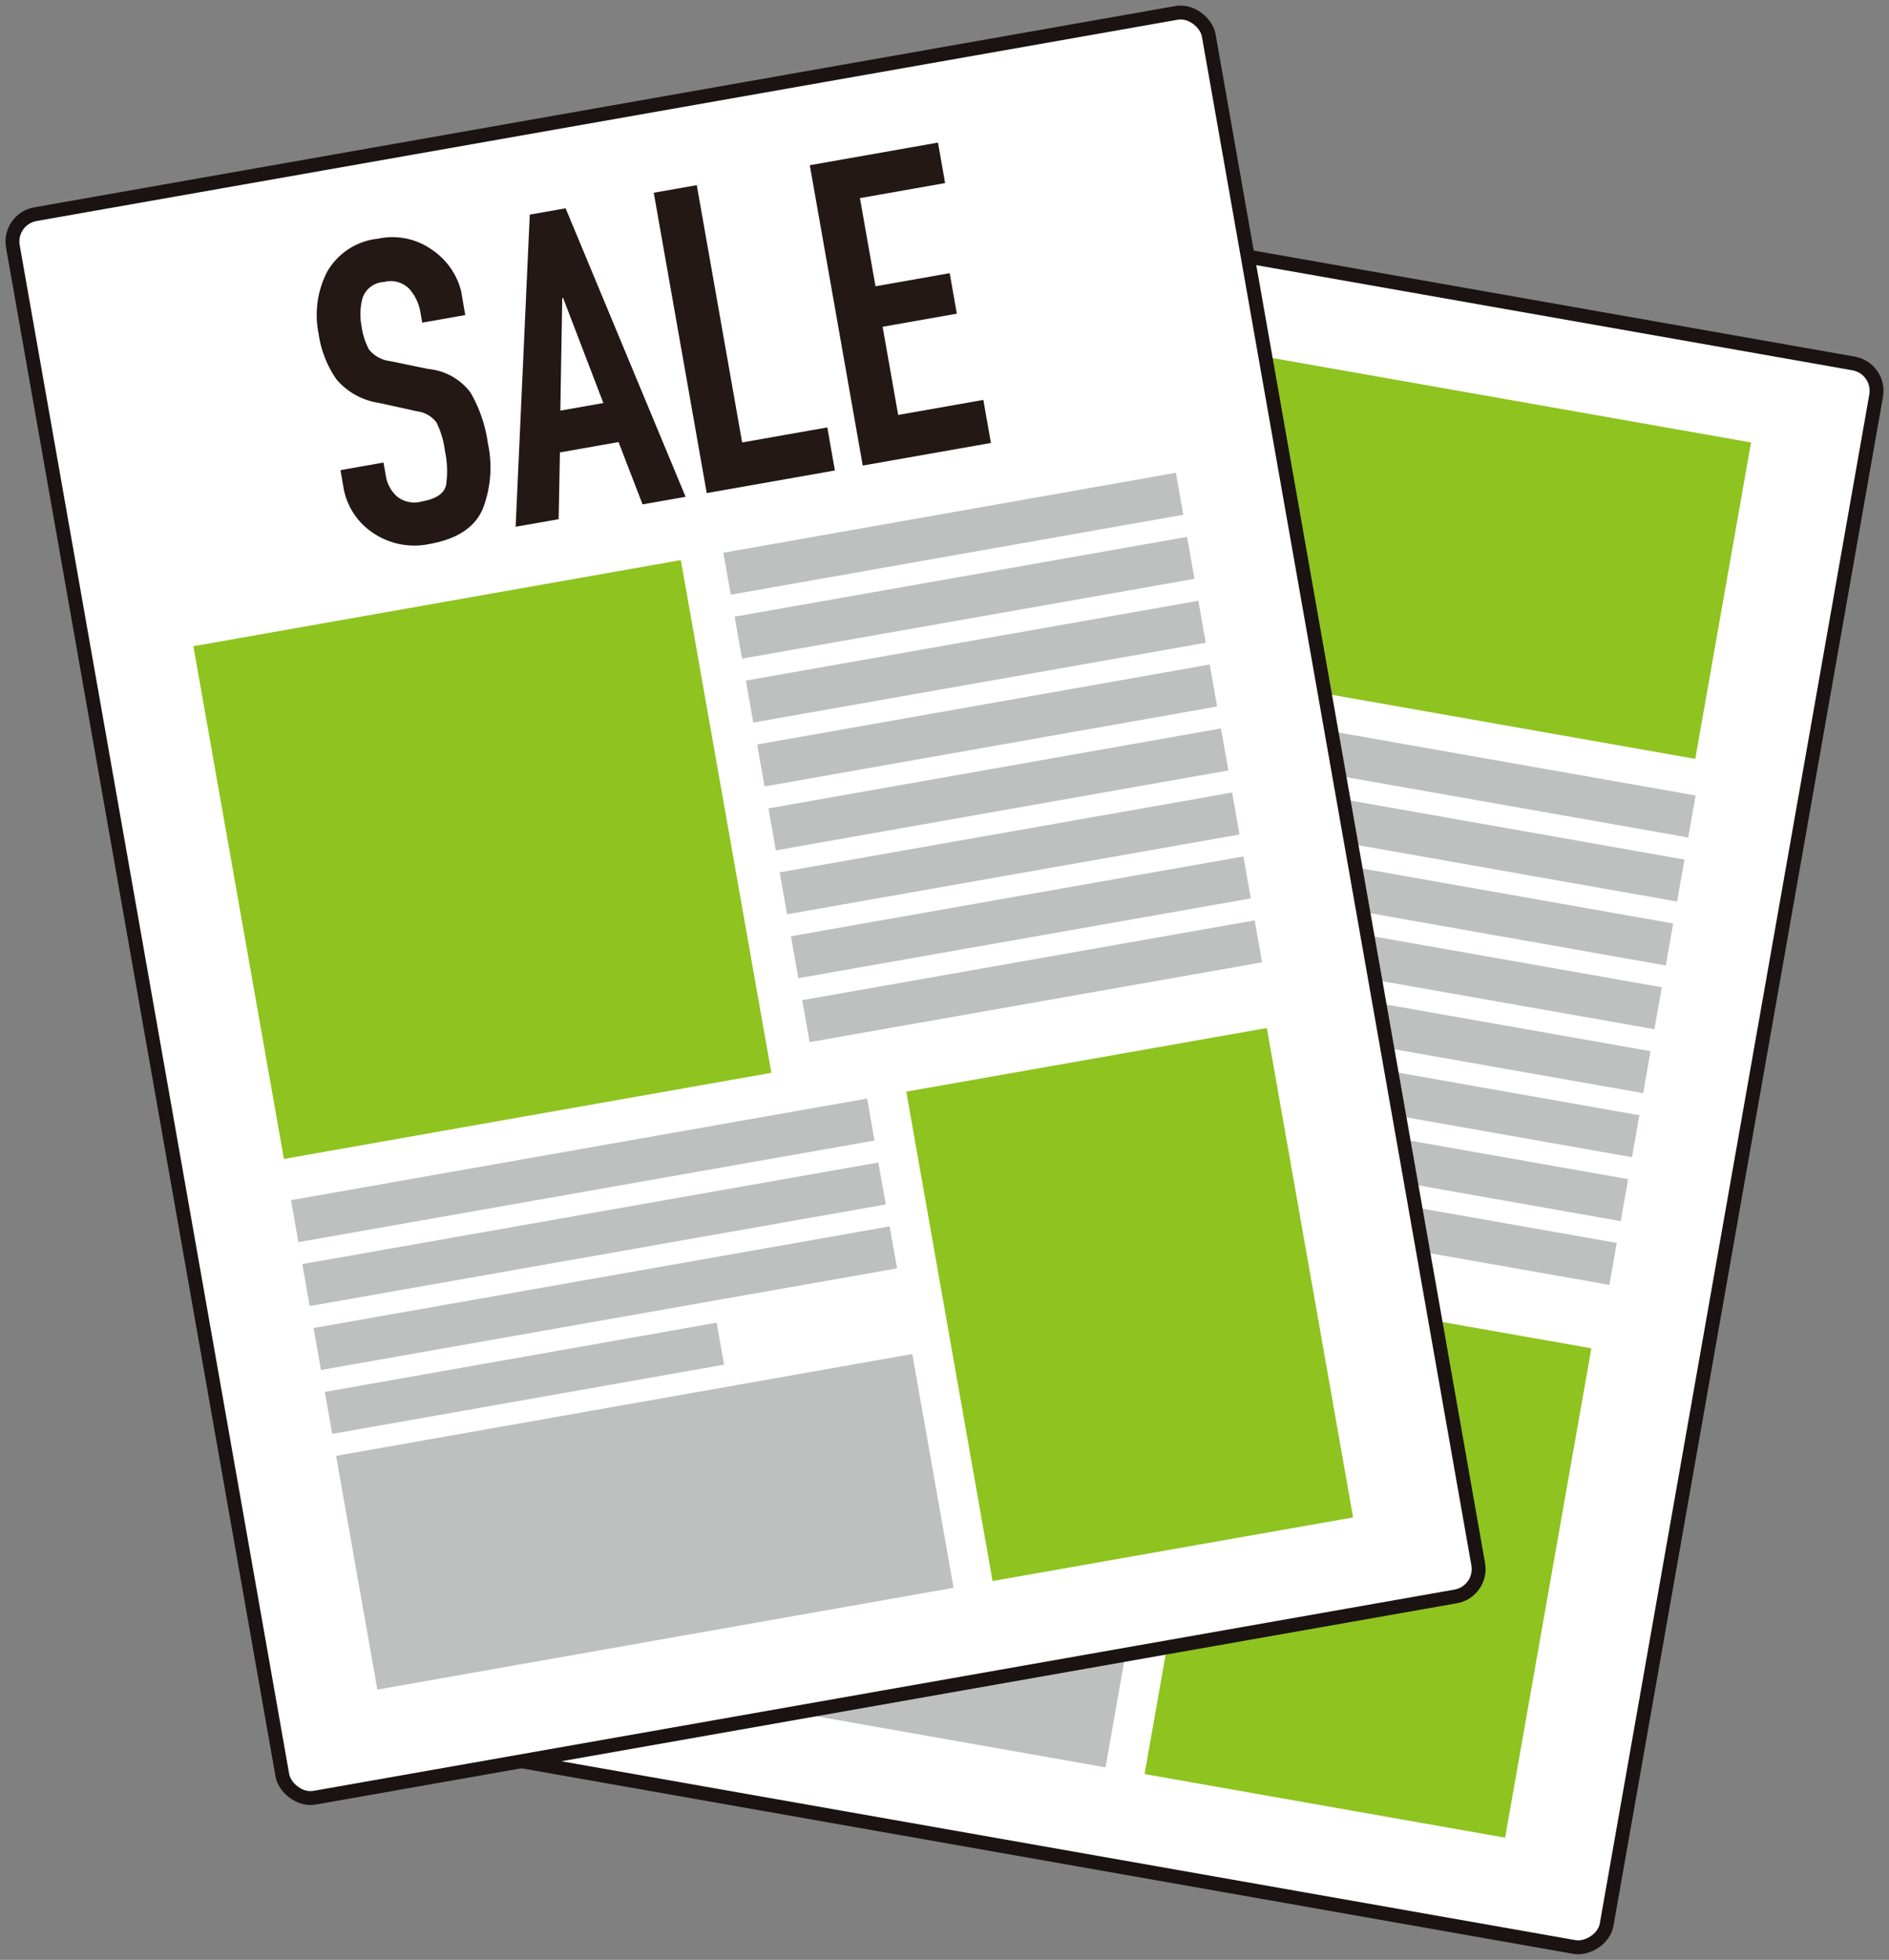 <svg xmlns="http://www.w3.org/2000/svg" width="136.105" height="141.158" viewBox="0 0 136.105 141.158">
  <rect x="0" y="0" width="136.105" height="141.158" fill="#808080" stroke="none"/>
  <g id="グループ_870" data-name="グループ 870" transform="translate(-568.773 -853.76)">
    <rect id="長方形_1428" data-name="長方形 1428" width="115.814" height="87.493" rx="2" transform="translate(598.024 979.147) rotate(-80)" fill="#fff" stroke="#1a1311" stroke-linecap="round" stroke-linejoin="round" stroke-width="1"/>
    <rect id="長方形_1429" data-name="長方形 1429" width="37.491" height="35.655" transform="translate(613.65 935.497) rotate(-80)" fill="#bebfbf"/>
    <rect id="長方形_1430" data-name="長方形 1430" width="23.143" height="71.394" transform="translate(620.61 896.021) rotate(-80)" fill="#8fc31f"/>
    <rect id="長方形_1431" data-name="長方形 1431" width="35.791" height="26.378" transform="translate(651.241 981.537) rotate(-80)" fill="#8fc31f"/>
    <rect id="長方形_1432" data-name="長方形 1432" width="3.069" height="42.148" transform="translate(612.592 941.495) rotate(-80)" fill="#bebfbf"/>
    <rect id="長方形_1433" data-name="長方形 1433" width="3.069" height="42.148" transform="translate(611.781 946.098) rotate(-80)" fill="#bebfbf"/>
    <rect id="長方形_1434" data-name="長方形 1434" width="3.069" height="42.148" transform="translate(610.969 950.702) rotate(-80)" fill="#bebfbf"/>
    <rect id="長方形_1435" data-name="長方形 1435" width="3.069" height="28.661" transform="translate(610.157 955.306) rotate(-80)" fill="#bebfbf"/>
    <rect id="長方形_1436" data-name="長方形 1436" width="3.069" height="33.103" transform="translate(657.812 908.33) rotate(-80)" fill="#bebfbf"/>
    <rect id="長方形_1437" data-name="長方形 1437" width="3.069" height="33.103" transform="matrix(0.174, -0.985, 0.985, 0.174, 657, 912.933)" fill="#bebfbf"/>
    <rect id="長方形_1438" data-name="長方形 1438" width="3.069" height="33.103" transform="matrix(0.174, -0.985, 0.985, 0.174, 656.188, 917.537)" fill="#bebfbf"/>
    <rect id="長方形_1439" data-name="長方形 1439" width="3.069" height="33.103" transform="translate(655.377 922.141) rotate(-80)" fill="#bebfbf"/>
    <rect id="長方形_1440" data-name="長方形 1440" width="3.069" height="33.103" transform="translate(654.565 926.745) rotate(-80)" fill="#bebfbf"/>
    <rect id="長方形_1441" data-name="長方形 1441" width="3.069" height="33.103" transform="matrix(0.174, -0.985, 0.985, 0.174, 653.753, 931.348)" fill="#bebfbf"/>
    <rect id="長方形_1442" data-name="長方形 1442" width="3.069" height="33.103" transform="matrix(0.174, -0.985, 0.985, 0.174, 652.941, 935.952)" fill="#bebfbf"/>
    <rect id="長方形_1443" data-name="長方形 1443" width="3.069" height="33.103" transform="translate(652.13 940.555) rotate(-80)" fill="#bebfbf"/>
    <rect id="長方形_1444" data-name="長方形 1444" width="17.093" height="42.148" transform="matrix(0.174, -0.985, 0.985, 0.174, 606.91, 973.72)" fill="#bebfbf"/>
    <rect id="長方形_1445" data-name="長方形 1445" width="87.493" height="115.814" rx="2" transform="translate(569.353 869.533) rotate(-10)" fill="#fff" stroke="#1a1311" stroke-linecap="round" stroke-linejoin="round" stroke-width="1"/>
    <rect id="長方形_1446" data-name="長方形 1446" width="35.655" height="37.491" transform="matrix(0.985, -0.174, 0.174, 0.985, 582.707, 900.304)" fill="#8fc31f"/>
    <g id="グループ_868" data-name="グループ 868" transform="translate(591.598 864.03)">
      <g id="グループ_867" data-name="グループ 867" transform="translate(0 0)">
        <path id="パス_759" data-name="パス 759" d="M624.035,892.6l-3.1.546-.123-.7a3.361,3.361,0,0,0-.825-1.75,1.883,1.883,0,0,0-1.823-.477,1.7,1.7,0,0,0-1.533,1.163,4.525,4.525,0,0,0-.07,2,4.869,4.869,0,0,0,.554,1.719,2.326,2.326,0,0,0,1.458.808.6.6,0,0,0,.13.024.619.619,0,0,1,.13.024l2.536.524a4.314,4.314,0,0,1,3.039,1.688,10,10,0,0,1,1.257,3.662,8.258,8.258,0,0,1-.371,4.733q-.854,2-3.862,2.529a5.3,5.3,0,0,1-4.024-.793,4.92,4.92,0,0,1-2.163-3.378l-.2-1.154,3.1-.547.171.973a2.565,2.565,0,0,0,.772,1.445,1.983,1.983,0,0,0,1.807.386q1.579-.278,1.761-1.2a6.835,6.835,0,0,0-.081-2.413,6.372,6.372,0,0,0-.618-2.084,2.063,2.063,0,0,0-1.265-.779c-.064-.009-.14-.022-.226-.038a2.4,2.4,0,0,1-.262-.063l-2.378-.52a4.986,4.986,0,0,1-3.072-1.7,7.588,7.588,0,0,1-1.281-3.267,6.806,6.806,0,0,1,.582-4.426,4.781,4.781,0,0,1,3.69-2.437,4.927,4.927,0,0,1,3.9.8,5.114,5.114,0,0,1,2.084,2.938c.008.041.014.081.022.121s.014.081.021.121Z" transform="translate(-613.338 -880.176)" fill="#231815"/>
        <path id="パス_760" data-name="パス 760" d="M642.688,883.312l2.582-.456,8.645,20.78-3.1.546-1.731-4.487-4.224.745-.091,4.809-3.1.546Zm2.4,6-.061.011-.137,8.106,3.1-.546Z" transform="translate(-627.342 -878.125)" fill="#231815"/>
        <path id="パス_761" data-name="パス 761" d="M661.344,880.108l3.1-.547,3.268,18.532,6.137-1.082.546,3.1-9.235,1.629Z" transform="translate(-637.065 -876.496)" fill="#231815"/>
        <path id="パス_762" data-name="パス 762" d="M683.575,875.13l9.236-1.629.514,2.917-6.137,1.082,1.12,6.35,5.347-.943.514,2.917-5.347.943,1.12,6.35,6.137-1.082.546,3.1-9.236,1.629Z" transform="translate(-648.053 -873.501)" fill="#231815"/>
      </g>
    </g>
    <rect id="長方形_1447" data-name="長方形 1447" width="26.378" height="35.791" transform="translate(634.073 932.385) rotate(-10)" fill="#8fc31f"/>
    <rect id="長方形_1448" data-name="長方形 1448" width="42.148" height="3.069" transform="translate(589.742 940.202) rotate(-10)" fill="#bebfbf"/>
    <rect id="長方形_1449" data-name="長方形 1449" width="42.148" height="3.069" transform="translate(590.554 944.806) rotate(-10)" fill="#bebfbf"/>
    <rect id="長方形_1450" data-name="長方形 1450" width="42.148" height="3.069" transform="translate(591.366 949.409) rotate(-10)" fill="#bebfbf"/>
    <rect id="長方形_1451" data-name="長方形 1451" width="28.661" height="3.069" transform="matrix(0.985, -0.174, 0.174, 0.985, 592.178, 954.013)" fill="#bebfbf"/>
    <rect id="長方形_1452" data-name="長方形 1452" width="33.103" height="3.069" transform="matrix(0.985, -0.174, 0.174, 0.985, 620.892, 893.571)" fill="#bebfbf"/>
    <rect id="長方形_1453" data-name="長方形 1453" width="33.103" height="3.069" transform="translate(621.703 898.175) rotate(-10)" fill="#bebfbf"/>
    <rect id="長方形_1454" data-name="長方形 1454" width="33.103" height="3.069" transform="translate(622.515 902.779) rotate(-10)" fill="#bebfbf"/>
    <rect id="長方形_1455" data-name="長方形 1455" width="33.103" height="3.069" transform="matrix(0.985, -0.174, 0.174, 0.985, 623.327, 907.382)" fill="#bebfbf"/>
    <rect id="長方形_1456" data-name="長方形 1456" width="33.103" height="3.069" transform="matrix(0.985, -0.174, 0.174, 0.985, 624.139, 911.986)" fill="#bebfbf"/>
    <rect id="長方形_1457" data-name="長方形 1457" width="33.103" height="3.069" transform="translate(624.95 916.59) rotate(-10)" fill="#bebfbf"/>
    <rect id="長方形_1458" data-name="長方形 1458" width="33.103" height="3.069" transform="translate(625.762 921.193) rotate(-10)" fill="#bebfbf"/>
    <rect id="長方形_1459" data-name="長方形 1459" width="33.103" height="3.069" transform="translate(626.574 925.797) rotate(-10)" fill="#bebfbf"/>
    <rect id="長方形_1460" data-name="長方形 1460" width="42.148" height="17.093" transform="matrix(0.985, -0.174, 0.174, 0.985, 592.989, 958.617)" fill="#bebfbf"/>
  </g>
</svg>
